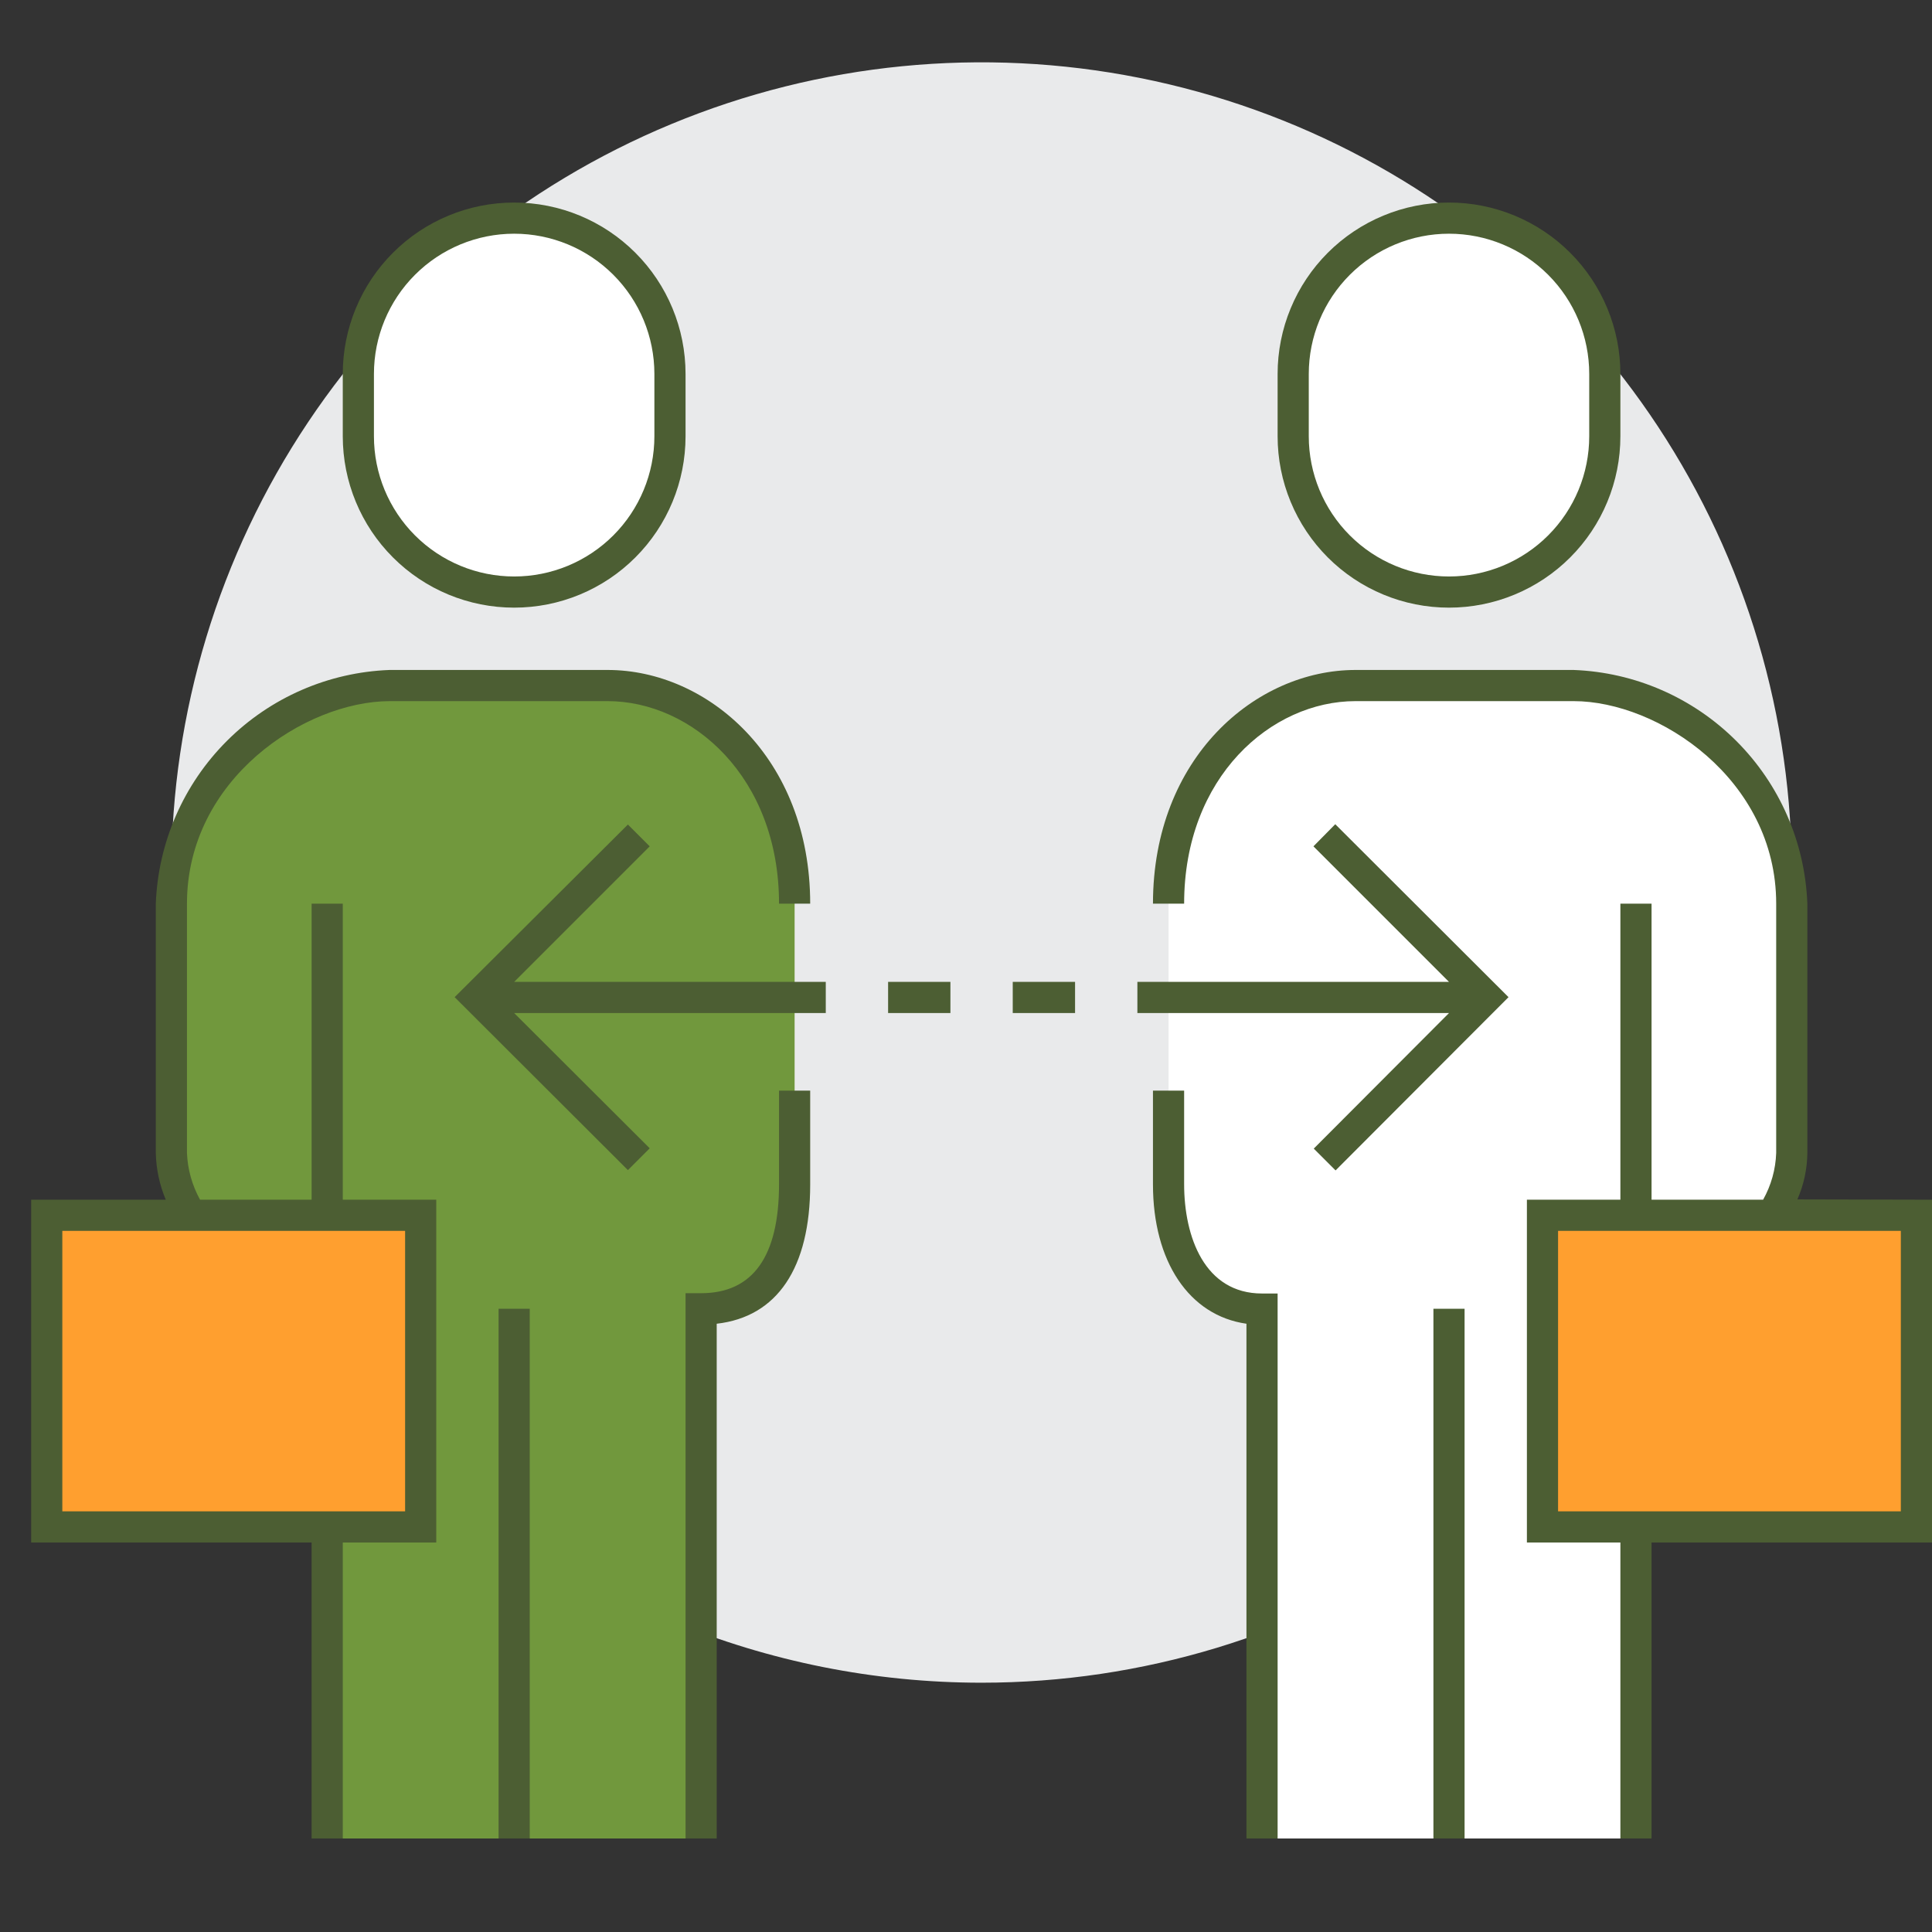 <svg width="62" height="62" viewBox="0 0 62 62" fill="none" xmlns="http://www.w3.org/2000/svg">
<rect x="0" y="0" width="62" height="62" fill="#333333" stroke="none"/>
<path d="M31.5 54C36.642 54 41.669 52.475 45.945 49.618C50.221 46.761 53.553 42.701 55.521 37.95C57.489 33.199 58.004 27.971 57 22.928C55.997 17.884 53.521 13.251 49.885 9.615C46.249 5.979 41.616 3.503 36.572 2.5C31.529 1.496 26.301 2.011 21.55 3.979C16.799 5.947 12.739 9.28 9.882 13.555C7.025 17.831 5.5 22.858 5.5 28C5.5 34.896 8.239 41.509 13.115 46.385C17.991 51.261 24.604 54 31.5 54Z" fill="#E9EAEB"/>
<path d="M10.5 42C8.27 42 5.5 39.23 5.5 37V29C5.574 27.167 6.335 25.429 7.632 24.132C8.929 22.835 10.667 22.074 12.5 22H19.5C22.61 22 25.5 24.84 25.5 29V38C25.5 40.23 24.73 42 22.5 42V59H10.5V42Z" fill="#71983D"/>
<path d="M52.5 42C54.5 42 57.5 39.23 57.5 37V29C57.426 27.167 56.665 25.429 55.368 24.132C54.071 22.835 52.333 22.074 50.5 22H43.5C40.39 22 37.5 24.84 37.5 29V38C37.5 40.23 38.5 42 40.5 42V59H52.5V42ZM16.5 19C17.826 19 19.098 18.473 20.035 17.535C20.973 16.598 21.5 15.326 21.5 14V12C21.5 10.674 20.973 9.402 20.035 8.464C19.098 7.527 17.826 7 16.5 7C15.174 7 13.902 7.527 12.964 8.464C12.027 9.402 11.5 10.674 11.5 12V14C11.5 15.326 12.027 16.598 12.964 17.535C13.902 18.473 15.174 19 16.5 19ZM46.5 19C45.174 19 43.902 18.473 42.965 17.535C42.027 16.598 41.5 15.326 41.5 14V12C41.5 10.674 42.027 9.402 42.965 8.464C43.902 7.527 45.174 7 46.5 7C47.826 7 49.098 7.527 50.035 8.464C50.973 9.402 51.5 10.674 51.5 12V14C51.5 15.326 50.973 16.598 50.035 17.535C49.098 18.473 47.826 19 46.5 19Z" fill="white"/>
<path d="M49.5 49H61.5V39H49.5V49ZM13.5 39H1.5V49H13.5V39Z" fill="#FF9F2F"/>
<path d="M40.5 41.51H41V59H40V42.48C38.16 42.22 37 40.48 37 38.01V35H38V38C38 39.7 38.66 41.51 40.5 41.51ZM46 59H47V42H46V59ZM42.15 27.16L46.5 31.51H36.5V32.51H46.5L42.16 36.86L42.86 37.56L48.41 32L42.85 26.45L42.15 27.16ZM62 38.5V49.5H53V59H52V49.5H49V38.5H52V29H53V38.5H56.58C56.838 38.041 56.982 37.526 57 37V29C57 25 53.21 22.5 50.5 22.5H43.5C40.8 22.5 38 24.93 38 29H37C37 24.31 40.3 21.5 43.5 21.5H50.5C52.465 21.574 54.33 22.388 55.721 23.779C57.112 25.17 57.926 27.035 58 29V37C57.995 37.513 57.886 38.02 57.68 38.49L62 38.5ZM61 39.5H50V48.5H61V39.5ZM41 14V12C41 11.278 41.142 10.562 41.419 9.895C41.695 9.228 42.1 8.622 42.611 8.111C43.122 7.6 43.728 7.195 44.395 6.919C45.062 6.642 45.778 6.5 46.5 6.5C47.222 6.5 47.938 6.642 48.605 6.919C49.272 7.195 49.878 7.6 50.389 8.111C50.9 8.622 51.305 9.228 51.581 9.895C51.858 10.562 52 11.278 52 12V14C52 14.722 51.858 15.438 51.581 16.105C51.305 16.772 50.9 17.378 50.389 17.889C49.878 18.4 49.272 18.805 48.605 19.081C47.938 19.358 47.222 19.5 46.5 19.5C45.778 19.5 45.062 19.358 44.395 19.081C43.728 18.805 43.122 18.4 42.611 17.889C42.1 17.378 41.695 16.772 41.419 16.105C41.142 15.438 41 14.722 41 14ZM42 14C42 15.194 42.474 16.338 43.318 17.182C44.162 18.026 45.306 18.5 46.5 18.5C47.694 18.5 48.838 18.026 49.682 17.182C50.526 16.338 51 15.194 51 14V12C51 10.806 50.526 9.662 49.682 8.818C48.838 7.974 47.694 7.5 46.5 7.5C45.306 7.5 44.162 7.974 43.318 8.818C42.474 9.662 42 10.806 42 12V14ZM32.5 32.51H34.5V31.51H32.5V32.51ZM20.85 27.16L20.15 26.46L14.59 32L20.15 37.55L20.85 36.85L16.5 32.51H26.5V31.51H16.5L20.85 27.16ZM28.5 32.51H30.5V31.51H28.5V32.51ZM16 59H17V42H16V59ZM25 38C25 40.32 24.16 41.5 22.5 41.5H22V59H23V42.48C24.94 42.26 26 40.69 26 38.01V35H25V38ZM11 38.5H14V49.5H11V59H10V49.5H1V38.5H5.32C5.12 38.025 5.011 37.516 5 37V29C5.074 27.035 5.888 25.17 7.279 23.779C8.67 22.388 10.535 21.574 12.5 21.5H19.5C22.7 21.5 26 24.31 26 29H25C25 24.93 22.2 22.5 19.5 22.5H12.5C9.79 22.51 6 25 6 29V37C6.021 37.526 6.165 38.039 6.42 38.5H10V29H11V38.5ZM13 39.5H2V48.5H13V39.5ZM11 14V12C11 10.541 11.579 9.142 12.611 8.111C13.642 7.079 15.041 6.5 16.5 6.5C17.959 6.5 19.358 7.079 20.389 8.111C21.421 9.142 22 10.541 22 12V14C22 15.459 21.421 16.858 20.389 17.889C19.358 18.921 17.959 19.5 16.5 19.5C15.041 19.5 13.642 18.921 12.611 17.889C11.579 16.858 11 15.459 11 14ZM12 14C12 15.194 12.474 16.338 13.318 17.182C14.162 18.026 15.306 18.5 16.5 18.5C17.694 18.5 18.838 18.026 19.682 17.182C20.526 16.338 21 15.194 21 14V12C21 10.806 20.526 9.662 19.682 8.818C18.838 7.974 17.694 7.5 16.5 7.5C15.306 7.5 14.162 7.974 13.318 8.818C12.474 9.662 12 10.806 12 12V14Z" fill="#4C5E33"/>
</svg>
